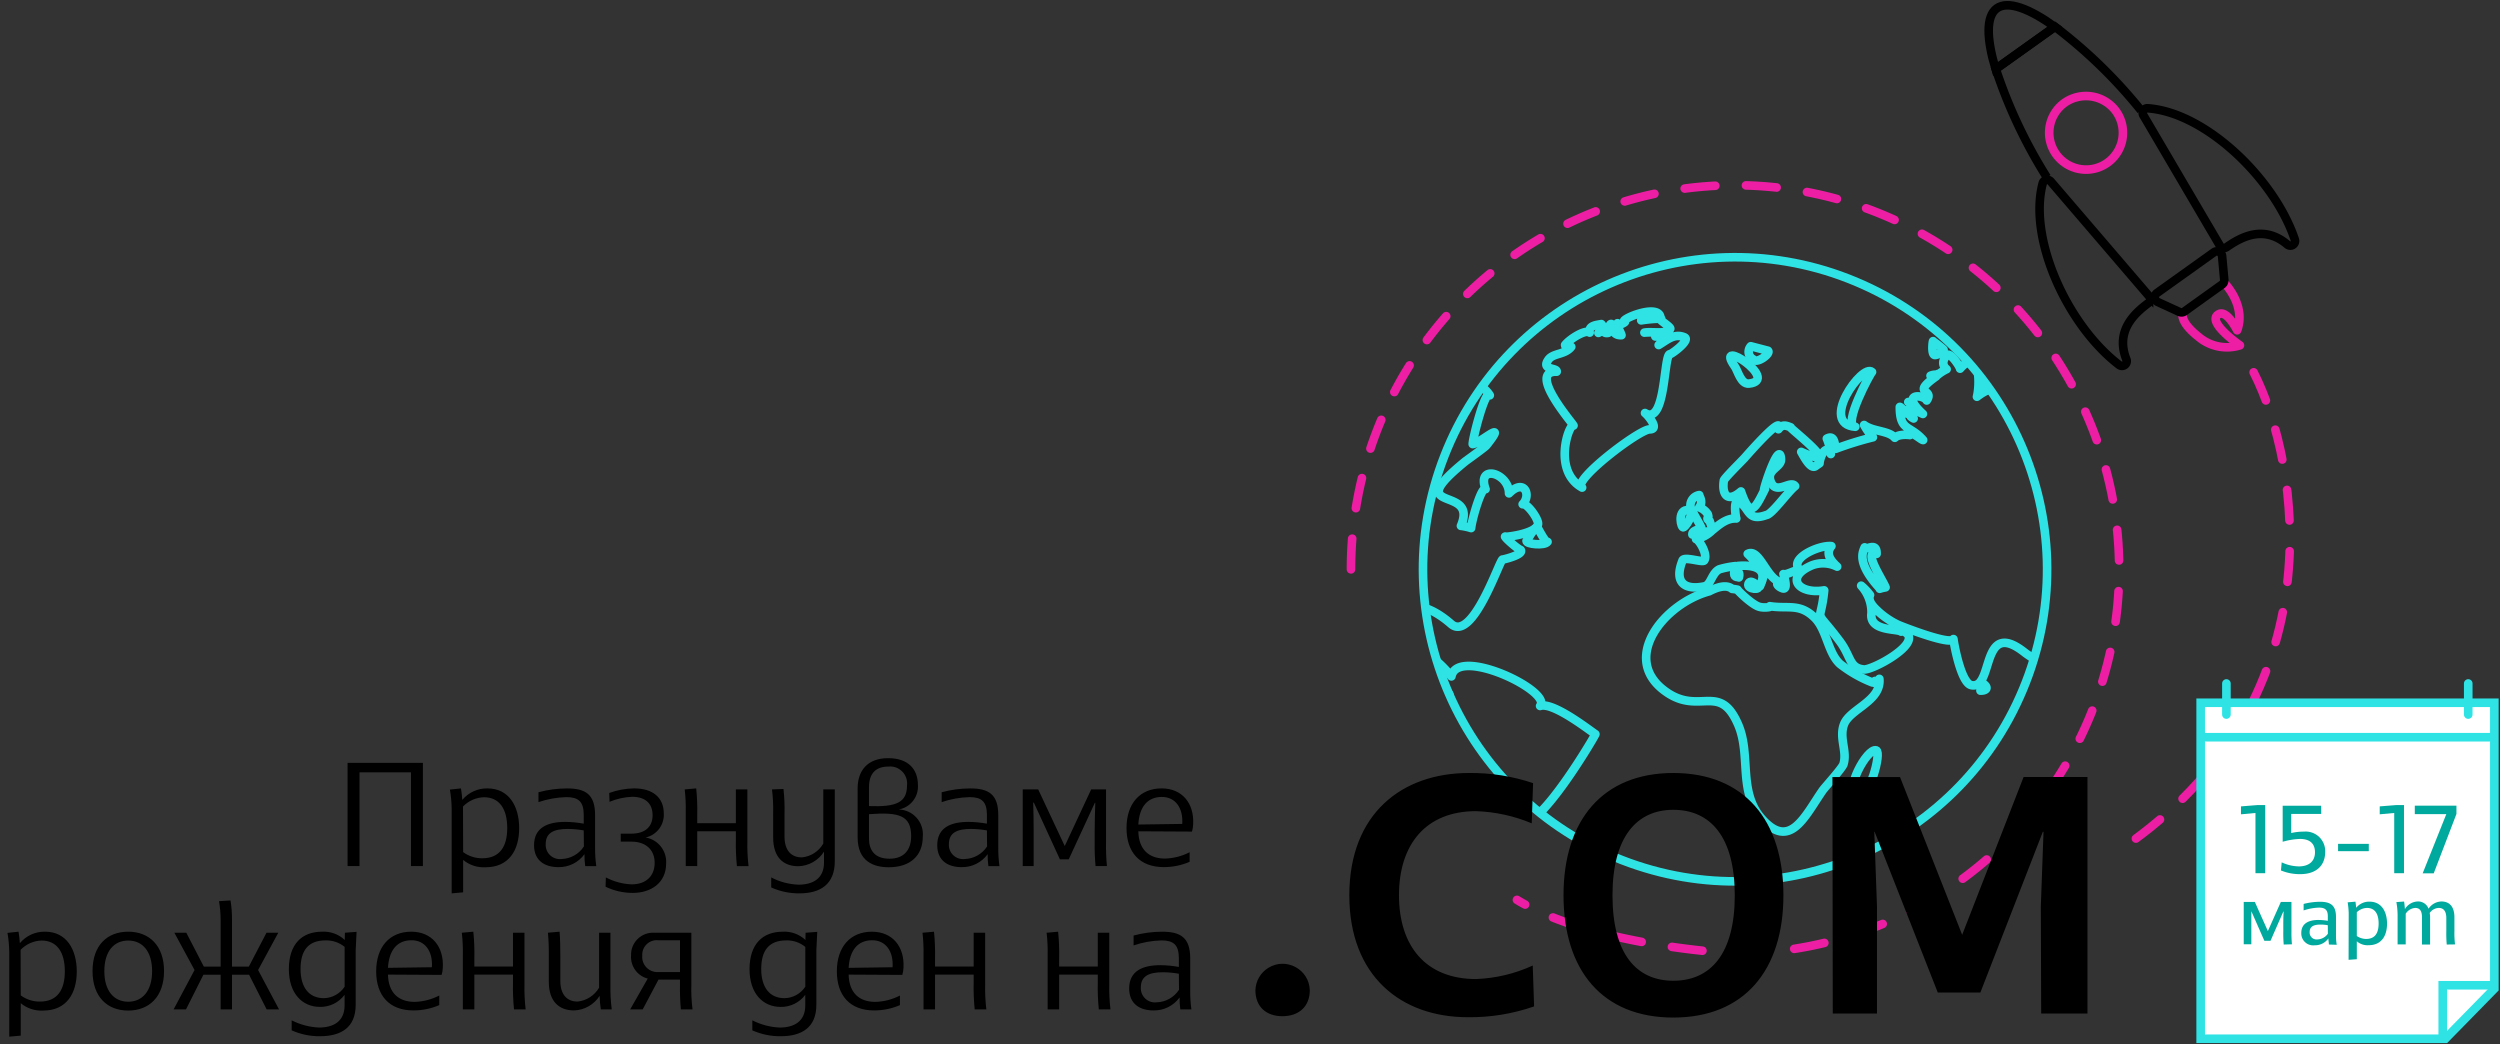 <?xml version="1.0" encoding="utf-8"?>
<svg viewBox="0 0 407 170" xmlns="http://www.w3.org/2000/svg">
  <rect x="0" y="0" width="407" height="170" fill="#333333" stroke="none"/>
  <defs>
    <clipPath id="clip-path">
      <circle id="SVGID" class="cls-1" cx="79.83" cy="92.53" r="50.79" transform="translate(-35.33 133.43) rotate(-68.77)" style="fill: none;"/>
    </clipPath>
  </defs>
  <g id="Layer_2" data-name="Layer 2" transform="matrix(1, 0, 0, 1, 202.639, 0.16)">
    <g id="Layer_3_copy_2" data-name="Layer 3 copy 2">
      <path class="cls-2" d="M159.57,46s3.49,3.59,2,7.61c0,0-1.65-3.36-3-2.62-2.17,1.19,3.45,5.07,3.45,5.07a7.13,7.13,0,0,1-6.79-1.43c-3-2.38-2.52-3.68-2.52-3.68" style="fill: none; stroke: rgb(237, 30, 164); stroke-linecap: round; stroke-linejoin: round; stroke-width: 1.4px;"/>
      <path class="cls-3" d="M148.49,47.56l9.29-6.64a.85.85,0,0,1,1.34.62l.35,3.85a.86.86,0,0,1-.36.77L153,50.54a.85.85,0,0,1-.84.08L148.63,49A.86.86,0,0,1,148.49,47.56Z" style="fill: none; stroke: rgb(0, 0, 0); stroke-miterlimit: 10; stroke-width: 1.4px;"/>
      <path class="cls-3" d="M145.92,17.81a80,80,0,0,0-14-13.61l-9.64,6.88a80.27,80.27,0,0,0,8.31,17.63" style="fill: none; stroke: rgb(0, 0, 0); stroke-miterlimit: 10; stroke-width: 1.4px;"/>
      <path class="cls-4" d="M141.88,18a6,6,0,1,1-8.44-1.4A6.06,6.06,0,0,1,141.88,18Z" style="fill: none; stroke: rgb(237, 30, 164); stroke-miterlimit: 10; stroke-width: 1.4px;"/>
      <path class="cls-3" d="M122.45,1.19c-1.81,1.3-1.67,5-.21,9.89l9.64-6.88C127.76,1.24,124.27-.1,122.45,1.19Z" style="fill: none; stroke: rgb(0, 0, 0); stroke-miterlimit: 10; stroke-width: 1.4px;"/>
      <path class="cls-3" d="M159.86,40.07c2.29-1.59,6-3.7,9.87-.43a.76.76,0,0,0,1.22-.82c-3.34-9.95-14.58-20.69-23.93-21.35a.76.76,0,0,0-.72,1.14l12.46,21.22A.76.76,0,0,0,159.86,40.07Z" style="fill: none; stroke: rgb(0, 0, 0); stroke-miterlimit: 10; stroke-width: 1.4px;"/>
      <path class="cls-3" d="M147.14,49.16c-2.24,1.66-5.46,4.53-3.6,9.2a.77.77,0,0,1-1.17.9C134,52.88,127.51,38.77,129.91,29.7a.76.76,0,0,1,1.32-.31l16,18.66A.76.76,0,0,1,147.14,49.16Z" style="fill: none; stroke: rgb(0, 0, 0); stroke-miterlimit: 10; stroke-width: 1.4px;"/>
      <g class="cls-5" style="clip-path: url(#clip-path);">
        <path class="cls-6" d="M120.9,62.65c-.24-.53-.43-.45-.5-.32l0,0v0c0,.06,0,.11,0,.13h0c.82.75-.29-.26-.12,0S121.15,63.2,120.9,62.65Z" style="fill: none; stroke: rgb(47, 227, 229); stroke-linejoin: round; stroke-width: 1.4px;"/>
        <path class="cls-6" d="M120.13,63.14l-.17.16A.21.21,0,0,0,120.13,63.14Z" style="fill: none; stroke: rgb(47, 227, 229); stroke-linejoin: round; stroke-width: 1.4px;"/>
        <path class="cls-6" d="M119.92,63.36Z" style="fill: none; stroke: rgb(47, 227, 229); stroke-linejoin: round; stroke-width: 1.4px;"/>
        <path class="cls-6" d="M120,63.09l0,.27A1.82,1.82,0,0,1,120,63.09Z" style="fill: none; stroke: rgb(47, 227, 229); stroke-linejoin: round; stroke-width: 1.4px;"/>
        <path class="cls-6" d="M102.47,111l.15-.3-.45.24a20.81,20.81,0,0,1-5.25-3c-2-1.83-2.14-5.55-4.13-7.53C90.34,98,88.48,99,85.49,98.53c.56.08-.78.35-1.67.11-1.26-.32-3.74-2.83-3.59-2.8a8.29,8.29,0,0,0-.87-.13c-.84-.69-2.2-.41-3.73.39-7.38,2-14.64,11-7.06,16.35,5.51,3.91,8.77-1.63,11.78,5.4,2.08,4.85,0,10.76,3.66,15.08,4.71,5.52,7.12-.13,10.08-4.41.32-.46,3.2-3.63,3.39-4.27.65-2.16-.78-4.27.1-6.53,1-2.5,6.07-3.75,5.74-7.36C103.34,110.88,103,111,102.47,111Z" style="fill: none; stroke: rgb(47, 227, 229); stroke-linejoin: round; stroke-width: 1.4px;"/>
        <path class="cls-6" d="M102.81,122c-1.5-.47-5.43,6.86-3.07,7.44C101.71,130,103.73,122.32,102.81,122Z" style="fill: none; stroke: rgb(47, 227, 229); stroke-linejoin: round; stroke-width: 1.4px;"/>
        <path class="cls-6" d="M93,75.67c-.84.81-2.08-1.74-2.4-2.26,7.72,3.45-2.54-4.36-1.71-4-1-.41-1.41-.42-2,.31.93-2.74-5.44,4.59-5.51,4.67C80.82,75,78,77.78,78,78.08c-.34,2.23.57,3.69,2.79,1.77,1.53,4.47,2.3,2.83,3.91-.4-.9,1.81,2.37-8.47,2.61-4.88.1,1.42-2.55,1.7-1.63,3.79s3.2-.43,3.93.62c-1.16.89-3.78,4.62-4.69,4.71-3.08,1.1-2.65-1-4.39-2.14-1.11-.75-.56,2.69-.5,2.7-1.49-.07-2.65.88-3.76,1.8a7.88,7.88,0,0,1-.58-1.4c-.27-.15-.45-.35-.28-.54a.34.34,0,0,0,.07-.15c0-.14-.06-.27-.08-.39A2.78,2.78,0,0,0,74,82.44c.77-1-.16-2,0-2a1.72,1.72,0,0,0-1.43,1.88c0,.41,1.92,3.47,1.76,3.48-.1.26-1.49.28-1.45,1.06,0-.33,2.24-.38,3.16-.62a5.25,5.25,0,0,1-2.56,1.37c.41,0,2,2.48,1.33,3.47-.26.4-3.25-.71-3.53,0-1.47,3.68.42,4.88,3.58,4.21,1.06-.23,1.14-2.15,2.42-2.77A14.26,14.26,0,0,1,79.91,92a1,1,0,0,0,.2.23c0,.44.14.11.23-.26,2.13-.16,4.46.17,3.87,2.4.23-.62.49-1.3.36-1.13a21.32,21.32,0,0,0-2.68-3.23c1.92-1,3.1,4.21,5.42,4.62-.24.22-.65.14-.61.31.06.33.67.64.92.7.93.24.08-2.33.08-2.34.56.25,2.3-1,2.81-.55-2.25-1.8,2.86-4.21,5-4-.93,1.14-.27,2.23.94,3.34a5.1,5.1,0,0,0-4.11-.21c-4.53,1.94-2.17,4.76,2,4.07-.58,6-1.89,2.38,2.53,8.28,1.88,2.5,1.51,4.36,3.91,4.6,1.37.15,9.11-4,7-5.88a1.67,1.67,0,0,0-.46-.28s-.52-.11-.45,0c-.56-.51-5.26,0-4.83-3a6.43,6.43,0,0,0-1.68-4.48,8.83,8.83,0,0,1,1.44,1.52c-.26.57,0,1.26.6,1.93l0,.17s0-.1,0-.16a12.87,12.87,0,0,0,4.06,2.95c1.58.64,8.5,3.29,8.92,2.28.17,1.28,1.29,7.1,2.87,7.49a1.35,1.35,0,0,0,1.28-.29c.19.46.62,1.19.25,1.2,1.13,0,1.23-.55.56-1.06a5.86,5.86,0,0,0-.57-.4c1.74-2.2,1.22-9.47,7.18-4.78,1.4,1.09,1.86.84,2.48,3.33-.5,1-.25,1.72.75,2.12.09.17,1,3.66,2.37,2.41.95-.88-1.74-2.71-2.76-3.84a17.79,17.79,0,0,0,.49-1.78c1.32.17,2.66,2.8,3.42,1.53.87-1.45,1.83-3.61-1-4.47,1.74-1.69,3.45-.2,5.22-2,2-2,1.88-8.38,1.73-8.42-1.7-.46-3.19.66-1.23-1.89,1.17.36-.26,1.56,2.2.71A16.8,16.8,0,0,0,142,97.08c2.47-.79-.29-2.2.42-4.11.5-1.31,3.61-.73,3.53-4.88,0-2-2.11-5.38-4.37-5.25,1.1-3.54,1.42-2.29,3.12-3.72.35-.29,1.81.68,2.45.4,1.41-.6.25-1.72,1.18-2.46a2.38,2.38,0,0,1,1.39,1.23,1.1,1.1,0,0,0,.77-.9c.05,2.58.25,10.91,2,9,1.34-1.43-.8-7.37-.18-7.66,3.24-1.57,1.63-1.64,2.66-3.64,0,0-.9-4.58,1.53-2.48-.78-.68-.16-1.84-.93-2.73C154,68,149.28,67.69,147,66.66c-.66.38-.55.8.31,1.25-1.57-.7-4.69-1.7-5.84-2s-4.65-1.76-5.66-1.79-4.62-1.51-2.82,1.3c-1.79,1.11-2.57-1.8-2.52,1.46-1.15-1.11-6.48-4.5-4.74-2.84-2.6-.44-3.4-2-6.52.39.53-2,.51-8.26-2.75-4.57,0-.3-1.59-2.77-2.19-2.18-.73.9-.72,1.66,0,2.27a6.88,6.88,0,0,0-1.45.92.49.49,0,0,0-.17-.06l.18-.08.07,0-.25.12a1.93,1.93,0,0,0-1,.16,6.27,6.27,0,0,0,.91.12c-4.23,3-.18,1.94-1.53,3.91-.5-1-4.45-1.31-.62,2.19-.24-.08-2.22-1.13-2.42-.64a1.13,1.13,0,0,0-.13.6c-.59-.59-1.2-1.23-1.21-1.09,0,4,1.64,2.9,3.8,5.38-.35,0-2-1.62-2.16-.81,0,0-1.77-.25-2.45.44-1-1.19-3.58-1-5-2.08a9.23,9.23,0,0,0,1.43,2,55,55,0,0,0-6.06,1.88c-.17-.43-.06-2.4-1.44-1.67a9.13,9.13,0,0,1,.65,2.52c-.94-2-1.87,1-1.84,1.51Zm57.49,1v0Zm-21,32.72.06.27A.42.42,0,0,1,129.46,109.38Zm-21-41.72a4.19,4.19,0,0,1,.41.3A1.76,1.76,0,0,1,108.44,67.66Zm-5.06,28c-1.38-1.5-3.37-4-2.75-6.06a4.19,4.19,0,0,1,.25-.66v0c.06.67,2-1.08,1.94,1.06-2.3-.62,1,4.24,1.46,5.45A7.79,7.79,0,0,0,103.38,95.69Z" style="fill: none; stroke: rgb(47, 227, 229); stroke-linejoin: round; stroke-width: 1.4px;"/>
        <path class="cls-7" d="M147.42,87.55c-.71-.41-1.71-2.31-2.17-3.38.55,1.36,1.91,4.44,2,4.83L147,87.55C147.26,87.78,147.39,87.78,147.42,87.55Z" style="fill: none; stroke: rgb(47, 227, 229); stroke-linecap: round; stroke-linejoin: round; stroke-width: 1.4px;"/>
        <path class="cls-7" d="M145.25,84.17c-.1-.27-.18-.48-.21-.58C145.08,83.72,145.15,83.93,145.25,84.17Z" style="fill: none; stroke: rgb(47, 227, 229); stroke-linecap: round; stroke-linejoin: round; stroke-width: 1.4px;"/>
        <path class="cls-7" d="M147.26,89v0Z" style="fill: none; stroke: rgb(47, 227, 229); stroke-linecap: round; stroke-linejoin: round; stroke-width: 1.4px;"/>
        <path class="cls-7" d="M146.94,92.13c.38,1,2.66-.87,2.34-1a9.64,9.64,0,0,1-2.16-1.23C147.73,90.42,146.79,91.73,146.94,92.13Z" style="fill: none; stroke: rgb(47, 227, 229); stroke-linecap: round; stroke-linejoin: round; stroke-width: 1.4px;"/>
        <path class="cls-7" d="M147.51,92.5Z" style="fill: none; stroke: rgb(47, 227, 229); stroke-linecap: round; stroke-linejoin: round; stroke-width: 1.4px;"/>
        <path class="cls-7" d="M147.51,92.5l-.21.15Z" style="fill: none; stroke: rgb(47, 227, 229); stroke-linecap: round; stroke-linejoin: round; stroke-width: 1.4px;"/>
        <path class="cls-7" d="M148.67,94.77c.06-.7-1.14-2-1.16-2-.36,1.32-2,3-2.77,4.34l.84-.08-.13.12.13-.12C147.08,96.94,149.61,96.61,148.67,94.77Z" style="fill: none; stroke: rgb(47, 227, 229); stroke-linecap: round; stroke-linejoin: round; stroke-width: 1.4px;"/>
        <path class="cls-7" d="M144.65,99c.41.23.5-1.49,0-1.76C144.23,98,144.06,98.65,144.65,99Z" style="fill: none; stroke: rgb(47, 227, 229); stroke-linecap: round; stroke-linejoin: round; stroke-width: 1.4px;"/>
        <path class="cls-7" d="M144.7,97.21l0-.06-.12,0A.2.2,0,0,1,144.7,97.21Z" style="fill: none; stroke: rgb(47, 227, 229); stroke-linecap: round; stroke-linejoin: round; stroke-width: 1.4px;"/>
        <path class="cls-7" d="M145.23,97.37l.13-.1Z" style="fill: none; stroke: rgb(47, 227, 229); stroke-linecap: round; stroke-linejoin: round; stroke-width: 1.4px;"/>
        <path class="cls-7" d="M145.36,97.27l.09-.08Z" style="fill: none; stroke: rgb(47, 227, 229); stroke-linecap: round; stroke-linejoin: round; stroke-width: 1.4px;"/>
        <path class="cls-7" d="M145.16,97.44Z" style="fill: none; stroke: rgb(47, 227, 229); stroke-linecap: round; stroke-linejoin: round; stroke-width: 1.4px;"/>
        <path class="cls-7" d="M145.2,97.4l0,0Z" style="fill: none; stroke: rgb(47, 227, 229); stroke-linecap: round; stroke-linejoin: round; stroke-width: 1.4px;"/>
        <path class="cls-7" d="M145.16,97.44l0,0Z" style="fill: none; stroke: rgb(47, 227, 229); stroke-linecap: round; stroke-linejoin: round; stroke-width: 1.4px;"/>
        <path class="cls-7" d="M134.4,105.52c.7.11,1-.17.78-.83C134.7,104.51,133.32,105.38,134.4,105.52Z" style="fill: none; stroke: rgb(47, 227, 229); stroke-linecap: round; stroke-linejoin: round; stroke-width: 1.4px;"/>
        <path class="cls-6" d="M133.52,117.13c.76-1.19-.06-1.59-.21-1.6.06,0,.13.08.17.12h0a.18.18,0,0,1,.05.07c-.24-.32-5.54-4.45-5.8-3.51C127.86,112,132.43,118.86,133.52,117.13Z" style="fill: none; stroke: rgb(47, 227, 229); stroke-linejoin: round; stroke-width: 1.4px;"/>
        <path class="cls-7" d="M135,113.3c-1.77,1,2.87,4.93,3.7,2C140,110.93,139.46,110.77,135,113.3Z" style="fill: none; stroke: rgb(47, 227, 229); stroke-linecap: round; stroke-linejoin: round; stroke-width: 1.4px;"/>
        <path class="cls-7" d="M141.94,114.42s-.05,0-.09,0S141.94,114.43,141.94,114.42Z" style="fill: none; stroke: rgb(47, 227, 229); stroke-linecap: round; stroke-linejoin: round; stroke-width: 1.4px;"/>
        <path class="cls-7" d="M141.65,116.13s0,0-.15-.13A.22.22,0,0,0,141.65,116.13Z" style="fill: none; stroke: rgb(47, 227, 229); stroke-linecap: round; stroke-linejoin: round; stroke-width: 1.4px;"/>
        <path class="cls-7" d="M143.22,113.06c-2.56.23-3.38.89-3.27,3.34.05,1.07.65-.89.67-1s.58.37.88.58a2.1,2.1,0,0,1,.35-1.59l-1.19-.23A25.83,25.83,0,0,1,143.22,113.06Z" style="fill: none; stroke: rgb(47, 227, 229); stroke-linecap: round; stroke-linejoin: round; stroke-width: 1.4px;"/>
        <path class="cls-7" d="M141.48,110.59c-.19-.52,2.06.87,1.68.79C145.72,111.9,140.34,107.53,141.48,110.59Z" style="fill: none; stroke: rgb(47, 227, 229); stroke-linecap: round; stroke-linejoin: round; stroke-width: 1.4px;"/>
        <path class="cls-7" d="M141.38,108.83c.06.67-.11-1.3,0,0Z" style="fill: none; stroke: rgb(47, 227, 229); stroke-linecap: round; stroke-linejoin: round; stroke-width: 1.4px;"/>
        <path class="cls-7" d="M141.88,109l.24.06Z" style="fill: none; stroke: rgb(47, 227, 229); stroke-linecap: round; stroke-linejoin: round; stroke-width: 1.4px;"/>
        <path class="cls-7" d="M141.88,109Z" style="fill: none; stroke: rgb(47, 227, 229); stroke-linecap: round; stroke-linejoin: round; stroke-width: 1.4px;"/>
        <path class="cls-7" d="M142.47,108.36c-.89-1.16,1.26,1.66,0,0Z" style="fill: none; stroke: rgb(47, 227, 229); stroke-linecap: round; stroke-linejoin: round; stroke-width: 1.4px;"/>
        <path class="cls-7" d="M141.44,107.25c-.23.9.17-.65,0,0Z" style="fill: none; stroke: rgb(47, 227, 229); stroke-linecap: round; stroke-linejoin: round; stroke-width: 1.4px;"/>
        <path class="cls-7" d="M140.29,105.35c0,.25-.52,2.74.65,2.21C142.4,107.4,140.63,103.68,140.29,105.35Z" style="fill: none; stroke: rgb(47, 227, 229); stroke-linecap: round; stroke-linejoin: round; stroke-width: 1.4px;"/>
        <path class="cls-7" d="M140.82,108.12h0S140.82,108.12,140.82,108.12Z" style="fill: none; stroke: rgb(47, 227, 229); stroke-linecap: round; stroke-linejoin: round; stroke-width: 1.4px;"/>
        <path class="cls-7" d="M140.82,108.11c.17.06,0-.12,0,0Z" style="fill: none; stroke: rgb(47, 227, 229); stroke-linecap: round; stroke-linejoin: round; stroke-width: 1.4px;"/>
        <path class="cls-7" d="M139.43,110a.3.3,0,0,0,.2-.14c.12-.12.18-.33,0-.33h0c-.11,0-.22.1-.27.18s0,0,0,0A.16.16,0,0,0,139.43,110Z" style="fill: none; stroke: rgb(47, 227, 229); stroke-linecap: round; stroke-linejoin: round; stroke-width: 1.4px;"/>
        <path class="cls-7" d="M140.4,109.23a.19.19,0,0,0,0-.26C140,108.61,139.91,109.84,140.4,109.23Z" style="fill: none; stroke: rgb(47, 227, 229); stroke-linecap: round; stroke-linejoin: round; stroke-width: 1.4px;"/>
        <path class="cls-7" d="M140.33,101.75c-.29.21-.74,2.37.16,1.94C140.52,103.67,141,101.32,140.33,101.75Z" style="fill: none; stroke: rgb(47, 227, 229); stroke-linecap: round; stroke-linejoin: round; stroke-width: 1.4px;"/>
        <path class="cls-7" d="M134.62,115.93Z" style="fill: none; stroke: rgb(47, 227, 229); stroke-linecap: round; stroke-linejoin: round; stroke-width: 1.4px;"/>
        <path class="cls-7" d="M134.45,115.87l-.06,0Z" style="fill: none; stroke: rgb(47, 227, 229); stroke-linecap: round; stroke-linejoin: round; stroke-width: 1.4px;"/>
        <path class="cls-7" d="M134.39,115.84l-.06,0Z" style="fill: none; stroke: rgb(47, 227, 229); stroke-linecap: round; stroke-linejoin: round; stroke-width: 1.4px;"/>
        <path class="cls-7" d="M134.62,115.93h0Z" style="fill: none; stroke: rgb(47, 227, 229); stroke-linecap: round; stroke-linejoin: round; stroke-width: 1.4px;"/>
        <path class="cls-7" d="M134.51,115.89l-.06,0Z" style="fill: none; stroke: rgb(47, 227, 229); stroke-linecap: round; stroke-linejoin: round; stroke-width: 1.4px;"/>
        <path class="cls-7" d="M134.61,115.92l-.1,0Z" style="fill: none; stroke: rgb(47, 227, 229); stroke-linecap: round; stroke-linejoin: round; stroke-width: 1.4px;"/>
        <path class="cls-7" d="M133.2,117.91c1.18.82,4.18-.13,4.22-.13C136.63,117.75,133,117.84,133.2,117.91Z" style="fill: none; stroke: rgb(47, 227, 229); stroke-linecap: round; stroke-linejoin: round; stroke-width: 1.4px;"/>
        <path class="cls-7" d="M136.75,117.58h0Z" style="fill: none; stroke: rgb(47, 227, 229); stroke-linecap: round; stroke-linejoin: round; stroke-width: 1.4px;"/>
        <path class="cls-7" d="M137.41,117.56Z" style="fill: none; stroke: rgb(47, 227, 229); stroke-linecap: round; stroke-linejoin: round; stroke-width: 1.4px;"/>
        <path class="cls-7" d="M137.35,117.56h0Z" style="fill: none; stroke: rgb(47, 227, 229); stroke-linecap: round; stroke-linejoin: round; stroke-width: 1.4px;"/>
        <path class="cls-7" d="M136.74,117.58h0Z" style="fill: none; stroke: rgb(47, 227, 229); stroke-linecap: round; stroke-linejoin: round; stroke-width: 1.4px;"/>
        <path class="cls-7" d="M136.75,117.58l.56,0h-.56Z" style="fill: none; stroke: rgb(47, 227, 229); stroke-linecap: round; stroke-linejoin: round; stroke-width: 1.4px;"/>
        <path class="cls-7" d="M137.41,117.56h0Z" style="fill: none; stroke: rgb(47, 227, 229); stroke-linecap: round; stroke-linejoin: round; stroke-width: 1.4px;"/>
        <path class="cls-7" d="M136.7,117.58Z" style="fill: none; stroke: rgb(47, 227, 229); stroke-linecap: round; stroke-linejoin: round; stroke-width: 1.4px;"/>
        <path class="cls-7" d="M137.73,117.8c-.37.1.05.29.1.3s0,0,0,0C138.06,118.19,138.35,117.62,137.73,117.8Z" style="fill: none; stroke: rgb(47, 227, 229); stroke-linecap: round; stroke-linejoin: round; stroke-width: 1.4px;"/>
        <path class="cls-7" d="M139.77,117.66c-.47-.48-1.68,1-.94.47C139.31,118.61,140,117.63,139.77,117.66Z" style="fill: none; stroke: rgb(47, 227, 229); stroke-linecap: round; stroke-linejoin: round; stroke-width: 1.4px;"/>
        <path class="cls-7" d="M140.39,117.92c.33.07,1.34,0,1.58-.44A5.91,5.91,0,0,0,140.39,117.92Z" style="fill: none; stroke: rgb(47, 227, 229); stroke-linecap: round; stroke-linejoin: round; stroke-width: 1.4px;"/>
        <path class="cls-7" d="M144.51,112.59c-.46,1.1-.37,1.56.27,1.39C144.78,114.05,144.75,112,144.51,112.59Z" style="fill: none; stroke: rgb(47, 227, 229); stroke-linecap: round; stroke-linejoin: round; stroke-width: 1.4px;"/>
        <path class="cls-7" d="M143.05,114.82Z" style="fill: none; stroke: rgb(47, 227, 229); stroke-linecap: round; stroke-linejoin: round; stroke-width: 1.4px;"/>
        <path class="cls-7" d="M143.05,114.82h0Z" style="fill: none; stroke: rgb(47, 227, 229); stroke-linecap: round; stroke-linejoin: round; stroke-width: 1.4px;"/>
        <path class="cls-7" d="M143.62,115.07h0Z" style="fill: none; stroke: rgb(47, 227, 229); stroke-linecap: round; stroke-linejoin: round; stroke-width: 1.4px;"/>
        <path class="cls-7" d="M143.93,115l.06,0Z" style="fill: none; stroke: rgb(47, 227, 229); stroke-linecap: round; stroke-linejoin: round; stroke-width: 1.4px;"/>
        <path class="cls-7" d="M143.6,115.07h0Z" style="fill: none; stroke: rgb(47, 227, 229); stroke-linecap: round; stroke-linejoin: round; stroke-width: 1.4px;"/>
        <path class="cls-7" d="M143.89,115h0Z" style="fill: none; stroke: rgb(47, 227, 229); stroke-linecap: round; stroke-linejoin: round; stroke-width: 1.4px;"/>
        <path class="cls-7" d="M144,115l.08,0Z" style="fill: none; stroke: rgb(47, 227, 229); stroke-linecap: round; stroke-linejoin: round; stroke-width: 1.4px;"/>
        <path class="cls-7" d="M144.07,114.94Z" style="fill: none; stroke: rgb(47, 227, 229); stroke-linecap: round; stroke-linejoin: round; stroke-width: 1.4px;"/>
        <path class="cls-7" d="M143.89,115l-.18.05Z" style="fill: none; stroke: rgb(47, 227, 229); stroke-linecap: round; stroke-linejoin: round; stroke-width: 1.4px;"/>
        <path class="cls-7" d="M143.71,115l-.09,0Z" style="fill: none; stroke: rgb(47, 227, 229); stroke-linecap: round; stroke-linejoin: round; stroke-width: 1.4px;"/>
        <path class="cls-7" d="M143.71,115Z" style="fill: none; stroke: rgb(47, 227, 229); stroke-linecap: round; stroke-linejoin: round; stroke-width: 1.4px;"/>
        <path class="cls-7" d="M145,115Z" style="fill: none; stroke: rgb(47, 227, 229); stroke-linecap: round; stroke-linejoin: round; stroke-width: 1.4px;"/>
        <path class="cls-7" d="M143.94,117.4c-.83-.15-1.74,1.16-2,1.17C142.46,118.67,143.86,117.38,143.94,117.4Z" style="fill: none; stroke: rgb(47, 227, 229); stroke-linecap: round; stroke-linejoin: round; stroke-width: 1.4px;"/>
        <path class="cls-7" d="M155.21,116.69c2.09-1-10.54-2.79-8.7-2.24a3.08,3.08,0,0,0,.61,0c-1.4.8,3.83,1.81,2.38,2.08.57-.11,2.7.2,2.29-.23C153.23,115.75,154,117.29,155.21,116.69Z" style="fill: none; stroke: rgb(47, 227, 229); stroke-linecap: round; stroke-linejoin: round; stroke-width: 1.4px;"/>
        <path class="cls-7" d="M156.05,114.31c0-.16-2,.33-1.64.48A1.27,1.27,0,0,0,156.05,114.31Z" style="fill: none; stroke: rgb(47, 227, 229); stroke-linecap: round; stroke-linejoin: round; stroke-width: 1.4px;"/>
        <path class="cls-7" d="M156.09,114.21c0,.08.45-.31,0,0Z" style="fill: none; stroke: rgb(47, 227, 229); stroke-linecap: round; stroke-linejoin: round; stroke-width: 1.4px;"/>
        <path class="cls-7" d="M157.78,114.4Z" style="fill: none; stroke: rgb(47, 227, 229); stroke-linecap: round; stroke-linejoin: round; stroke-width: 1.4px;"/>
        <path class="cls-7" d="M158.26,114.64h0Z" style="fill: none; stroke: rgb(47, 227, 229); stroke-linecap: round; stroke-linejoin: round; stroke-width: 1.4px;"/>
        <path class="cls-7" d="M158.26,114.64Z" style="fill: none; stroke: rgb(47, 227, 229); stroke-linecap: round; stroke-linejoin: round; stroke-width: 1.4px;"/>
        <path class="cls-7" d="M158.31,114.64h0C158.36,114.63,158.45,114.62,158.31,114.64Z" style="fill: none; stroke: rgb(47, 227, 229); stroke-linecap: round; stroke-linejoin: round; stroke-width: 1.4px;"/>
        <path class="cls-7" d="M167.17,116.74h0Z" style="fill: none; stroke: rgb(47, 227, 229); stroke-linecap: round; stroke-linejoin: round; stroke-width: 1.4px;"/>
        <path class="cls-7" d="M167.2,116.75l.11,0Z" style="fill: none; stroke: rgb(47, 227, 229); stroke-linecap: round; stroke-linejoin: round; stroke-width: 1.4px;"/>
        <path class="cls-7" d="M167.09,116.73h0Z" style="fill: none; stroke: rgb(47, 227, 229); stroke-linecap: round; stroke-linejoin: round; stroke-width: 1.4px;"/>
        <path class="cls-7" d="M167.11,116.73h0Z" style="fill: none; stroke: rgb(47, 227, 229); stroke-linecap: round; stroke-linejoin: round; stroke-width: 1.4px;"/>
        <path class="cls-7" d="M167.31,116.77h0Z" style="fill: none; stroke: rgb(47, 227, 229); stroke-linecap: round; stroke-linejoin: round; stroke-width: 1.4px;"/>
        <path class="cls-7" d="M167.09,116.73Z" style="fill: none; stroke: rgb(47, 227, 229); stroke-linecap: round; stroke-linejoin: round; stroke-width: 1.4px;"/>
        <path class="cls-7" d="M167.5,116.8Z" style="fill: none; stroke: rgb(47, 227, 229); stroke-linecap: round; stroke-linejoin: round; stroke-width: 1.4px;"/>
        <path class="cls-7" d="M167.33,116.77h0Z" style="fill: none; stroke: rgb(47, 227, 229); stroke-linecap: round; stroke-linejoin: round; stroke-width: 1.4px;"/>
        <path class="cls-7" d="M167.4,116.78Z" style="fill: none; stroke: rgb(47, 227, 229); stroke-linecap: round; stroke-linejoin: round; stroke-width: 1.4px;"/>
        <path class="cls-7" d="M167.49,116.8l-.09,0,.1,0Z" style="fill: none; stroke: rgb(47, 227, 229); stroke-linecap: round; stroke-linejoin: round; stroke-width: 1.4px;"/>
        <path class="cls-7" d="M168,116.44Z" style="fill: none; stroke: rgb(47, 227, 229); stroke-linecap: round; stroke-linejoin: round; stroke-width: 1.4px;"/>
        <path class="cls-7" d="M167.84,116.24Z" style="fill: none; stroke: rgb(47, 227, 229); stroke-linecap: round; stroke-linejoin: round; stroke-width: 1.4px;"/>
        <path class="cls-7" d="M167.91,116.34l-.07-.1.14.2Z" style="fill: none; stroke: rgb(47, 227, 229); stroke-linecap: round; stroke-linejoin: round; stroke-width: 1.4px;"/>
        <path class="cls-7" d="M161.59,120.22c-2.16-1.86,1.43,1.22,0,0Z" style="fill: none; stroke: rgb(47, 227, 229); stroke-linecap: round; stroke-linejoin: round; stroke-width: 1.4px;"/>
        <path class="cls-7" d="M162.56,117.29c0-.58-.07,0,0,0Z" style="fill: none; stroke: rgb(47, 227, 229); stroke-linecap: round; stroke-linejoin: round; stroke-width: 1.4px;"/>
        <path class="cls-7" d="M162.81,117.63a.06.06,0,0,0,0-.11A.06.06,0,1,0,162.81,117.63Z" style="fill: none; stroke: rgb(47, 227, 229); stroke-linecap: round; stroke-linejoin: round; stroke-width: 1.4px;"/>
        <path class="cls-7" d="M160.14,115.58l-.15,0Z" style="fill: none; stroke: rgb(47, 227, 229); stroke-linecap: round; stroke-linejoin: round; stroke-width: 1.4px;"/>
        <path class="cls-7" d="M159.92,115.63h0Z" style="fill: none; stroke: rgb(47, 227, 229); stroke-linecap: round; stroke-linejoin: round; stroke-width: 1.4px;"/>
        <path class="cls-7" d="M160,115.61l-.07,0Z" style="fill: none; stroke: rgb(47, 227, 229); stroke-linecap: round; stroke-linejoin: round; stroke-width: 1.4px;"/>
        <path class="cls-7" d="M160,115.61Z" style="fill: none; stroke: rgb(47, 227, 229); stroke-linecap: round; stroke-linejoin: round; stroke-width: 1.4px;"/>
        <path class="cls-7" d="M159.9,115.63Z" style="fill: none; stroke: rgb(47, 227, 229); stroke-linecap: round; stroke-linejoin: round; stroke-width: 1.4px;"/>
        <path class="cls-7" d="M160,115.07c.18.24.29.05,0,0Z" style="fill: none; stroke: rgb(47, 227, 229); stroke-linecap: round; stroke-linejoin: round; stroke-width: 1.4px;"/>
        <path class="cls-7" d="M159.42,114.8Z" style="fill: none; stroke: rgb(47, 227, 229); stroke-linecap: round; stroke-linejoin: round; stroke-width: 1.4px;"/>
        <path class="cls-7" d="M162.48,119.71a.14.14,0,0,0,0-.28A.14.14,0,0,0,162.48,119.71Z" style="fill: none; stroke: rgb(47, 227, 229); stroke-linecap: round; stroke-linejoin: round; stroke-width: 1.4px;"/>
        <path class="cls-7" d="M151.27,117.58c-.07,1-.15,1.9-.24,2.84-.76-.22-1.64-.54-2.42-.69.07-.27.54-1.18.37-1.33s-2.84-.69-1.9.24c-1.08.18-1.58,1-2.12,1.74,0,.22-8,3.43-5.91,6.32a41.57,41.57,0,0,1,.86,4.28c1.72,1.13,2.83-1,4.4-1.2,1.82-.22,5.61-.33,6.26-.91-.09,1.6.08,1.34.25.16,1.79,6.15,8.86-1,6.41-5.68C156.4,121.76,151.31,119.31,151.27,117.58Z" style="fill: none; stroke: rgb(47, 227, 229); stroke-linecap: round; stroke-linejoin: round; stroke-width: 1.4px;"/>
        <path class="cls-7" d="M151.27,117.58c0-.06,0-.12,0-.19A1.28,1.28,0,0,0,151.27,117.58Z" style="fill: none; stroke: rgb(47, 227, 229); stroke-linecap: round; stroke-linejoin: round; stroke-width: 1.4px;"/>
        <path class="cls-7" d="M150.57,130.14c-.29-.15-.74.33,0,0Z" style="fill: none; stroke: rgb(47, 227, 229); stroke-linecap: round; stroke-linejoin: round; stroke-width: 1.4px;"/>
        <path class="cls-7" d="M155.34,132.39a11.55,11.55,0,0,0-1.59.4c-.23.08.18,1.7.58,1.7C155.25,134.47,155.73,132.31,155.34,132.39Z" style="fill: none; stroke: rgb(47, 227, 229); stroke-linecap: round; stroke-linejoin: round; stroke-width: 1.4px;"/>
        <path class="cls-7" d="M153.6,132.3c-.62.1,0,0,0,0Z" style="fill: none; stroke: rgb(47, 227, 229); stroke-linecap: round; stroke-linejoin: round; stroke-width: 1.4px;"/>
        <path class="cls-7" d="M155.28,132c.33-.34-.34.33,0,0Z" style="fill: none; stroke: rgb(47, 227, 229); stroke-linecap: round; stroke-linejoin: round; stroke-width: 1.4px;"/>
        <path class="cls-7" d="M162.68,133.36c-.53.67-3,3.46-2.46,3.78C162.56,138.62,163.8,132,162.68,133.36Z" style="fill: none; stroke: rgb(47, 227, 229); stroke-linecap: round; stroke-linejoin: round; stroke-width: 1.4px;"/>
        <path class="cls-7" d="M163.2,129.47c.45.31,1,3.85.85,3.92.55-.39,1.47-2.6,1.58-2.67C164.58,131.38,164,130,163.2,129.47Z" style="fill: none; stroke: rgb(47, 227, 229); stroke-linecap: round; stroke-linejoin: round; stroke-width: 1.4px;"/>
        <path class="cls-6" d="M131.27,60.12a1.13,1.13,0,0,0-1.07-1.32.2.2,0,0,0-.08.22c-.42-.33-.72-.49-.66.13-.57-.4-1.42-.93-1.37-.93C127.3,58.19,130.42,62.93,131.27,60.12Z" style="fill: none; stroke: rgb(47, 227, 229); stroke-linejoin: round; stroke-width: 1.4px;"/>
        <path class="cls-7" d="M133.32,59.62a4.49,4.49,0,0,0-1.33,0C132.69,60,135.08,60.11,133.32,59.62Z" style="fill: none; stroke: rgb(47, 227, 229); stroke-linecap: round; stroke-linejoin: round; stroke-width: 1.4px;"/>
        <path class="cls-6" d="M132.63,62.14c-.17-.07-1.61-.32-1,.61C131.88,63.14,134.34,62.86,132.63,62.14Z" style="fill: none; stroke: rgb(47, 227, 229); stroke-linejoin: round; stroke-width: 1.4px;"/>
        <path class="cls-6" d="M112.41,57.64c.26,0,1.82-.56,1.24-1a16.37,16.37,0,0,0-1.57-1.22C112.05,55,111.67,57.73,112.41,57.64Z" style="fill: none; stroke: rgb(47, 227, 229); stroke-linejoin: round; stroke-width: 1.4px;"/>
        <path class="cls-6" d="M112.94,60.65Z" style="fill: none; stroke: rgb(47, 227, 229); stroke-linejoin: round; stroke-width: 1.4px;"/>
        <path class="cls-6" d="M108.25,65.32s-.56-.09-.11,0Z" style="fill: none; stroke: rgb(47, 227, 229); stroke-linejoin: round; stroke-width: 1.4px;"/>
        <path class="cls-6" d="M108.25,65.32Z" style="fill: none; stroke: rgb(47, 227, 229); stroke-linejoin: round; stroke-width: 1.4px;"/>
        <path class="cls-6" d="M107.75,66.06Z" style="fill: none; stroke: rgb(47, 227, 229); stroke-linejoin: round; stroke-width: 1.4px;"/>
        <path class="cls-6" d="M83.45,95.17S82.31,94,82,94.9,84.27,96,83.45,95.17Z" style="fill: none; stroke: rgb(47, 227, 229); stroke-linejoin: round; stroke-width: 1.4px;"/>
        <path class="cls-6" d="M93.43,96.26h0Z" style="fill: none; stroke: rgb(47, 227, 229); stroke-linejoin: round; stroke-width: 1.4px;"/>
        <path class="cls-6" d="M93.4,96.27h0Z" style="fill: none; stroke: rgb(47, 227, 229); stroke-linejoin: round; stroke-width: 1.4px;"/>
        <path class="cls-6" d="M93.48,96.24l0,0Z" style="fill: none; stroke: rgb(47, 227, 229); stroke-linejoin: round; stroke-width: 1.4px;"/>
        <path class="cls-6" d="M93.45,96.25h0Z" style="fill: none; stroke: rgb(47, 227, 229); stroke-linejoin: round; stroke-width: 1.4px;"/>
        <path class="cls-6" d="M93.53,96.22Z" style="fill: none; stroke: rgb(47, 227, 229); stroke-linejoin: round; stroke-width: 1.4px;"/>
        <path class="cls-6" d="M79.7,92.85c-.16,1.14.49.84.75,1C80.79,92.66,79.75,92.48,79.7,92.85Z" style="fill: none; stroke: rgb(47, 227, 229); stroke-linejoin: round; stroke-width: 1.4px;"/>
        <path class="cls-6" d="M71.45,85.68c.75-.46,2-3,.48-2.8S71.05,85.93,71.45,85.68Z" style="fill: none; stroke: rgb(47, 227, 229); stroke-linejoin: round; stroke-width: 1.4px;"/>
        <path class="cls-6" d="M102.39,98.81v0A.07.07,0,0,0,102.39,98.81Z" style="fill: none; stroke: rgb(47, 227, 229); stroke-linejoin: round; stroke-width: 1.4px;"/>
        <path class="cls-6" d="M84,95a4.62,4.62,0,0,0,.21-.58C84,95.06,83.72,95.64,84,95Z" style="fill: none; stroke: rgb(47, 227, 229); stroke-linejoin: round; stroke-width: 1.4px;"/>
        <path class="cls-6" d="M102.38,98.86l0,.16A1.57,1.57,0,0,0,102.38,98.86Z" style="fill: none; stroke: rgb(47, 227, 229); stroke-linejoin: round; stroke-width: 1.4px;"/>
        <path class="cls-6" d="M99.4,69.32c-2.2-.17,2.61-9,2.73-8.92C100.59,58.92,93.45,68.87,99.4,69.32Z" style="fill: none; stroke: rgb(47, 227, 229); stroke-linejoin: round; stroke-width: 1.4px;"/>
        <path class="cls-6" d="M82.78,58.33c.5.84,2.92-.91,2.41-1.39l-2.8-.73A1.36,1.36,0,0,0,82.78,58.33Z" style="fill: none; stroke: rgb(47, 227, 229); stroke-linejoin: round; stroke-width: 1.4px;"/>
        <path class="cls-6" d="M82.09,62.29c5.21-.53-5.87-7.82-2.31-2.8C80.27,60.17,80.76,62.42,82.09,62.29Z" style="fill: none; stroke: rgb(47, 227, 229); stroke-linejoin: round; stroke-width: 1.4px;"/>
        <path class="cls-6" d="M48.09,114.77c2-2.39-13.46-9.82-14.44-4.81-1.18-1.42-3.58-4.06-5.52-3.9,1.59-4.29-1.39-3.82-1.95-1.09a2.57,2.57,0,0,1-1.91-2c-.61-3.92,1.44-1.65,2.33-3.66.56-1.25,3.44-1,7,2.11S41.65,90.51,42,90.94c.07,0,3.47-.79,2.93-1.56-.63-.26-2.73-2.13-2.51-2.19-.51.19,5-.36,5.33-2,.15-.78-1.76-3.47-2.5-3.26,1.44-1.47.28-4.29-2.22-1.77,0-3.33-5.32-4.86-3.82-.68-.64-.52-2.2,4.8-2.35,6.33a9.26,9.26,0,0,0-1.66-.36c2.93-6.82-10-1.74.68-10.47.24-.19,3.22-2.31,3.47-2.63,3.62-4.58-1-.34-2.23-.21,0-1,2.09-9.11,2.78-7.94-.77-1.32-3.66-3.41-4.61-1.8-.13-.08,1.37,3.09.85,3.11l-.32.08q1.36-.52.78-1.65c-1.44-.6-1.5,1.25-1.83,1.78,0-.5-.27-.71-.72-.64a5,5,0,0,0-1.23,1.45c0-.76,0-1.4-.35-1.57-.58-.3-1.43,2-1.63,2.15A9.81,9.81,0,0,0,31,65.65c-.11-.15-.68.21-.77.21.74-.8-.7-1.09-.88-.34l-.15,0c1.39-2-3.85.38-1.91,1.6-2,0,.76,1.16,1,1.46a10.23,10.23,0,0,0-2-.18c-.37.75-.17,1.23.59,1.46-1.45.41,5.08,0,4.85-.11.35.14.87-1.42,1-2.8.31.67-1.57-.26-1.34-.47a6.78,6.78,0,0,1-1.6,1.12c.42-.57,2.12,4.56,2.05,3.86a1.49,1.49,0,0,0,0,.33,38.27,38.27,0,0,0-4,.61c.6-.17-2.59-1.25-2.76-1.33.1-.08,1.21-1,.82-1-2.27.5-25.27-5.67-19.59,3.1-.69-.07-5,.36-3.68,1.75.43.48,2.34-.22,2.74-.38-.07.23-5.93,3.9-4.51,5.06.46.36,3.2,1.49,1.17,2.82,3.6-2.13,5.23-6.33,9.57-2.11.84.82,3,5.93,3.11,7.34a4.47,4.47,0,0,0-.83-1c.62,1.75-1.52,6.32-1.48,6.87.2,2.87,5.55,6.64,5.32,8.81.17-1.56-1.78-3.56-2.22-5,2.63,2.38,2.86,6.05,4.71,7.48,2.65,2,6.6,2.23,9.41,4.27-10.27-7.45,4.19,9.74,3.69,3.78,0-.13-3.65,2.47-1.27,2.78-3.07,1.36,3.58,6.23,4,7.07,1.76,3.46,1.13,7,1.17,11.12,0,4.49-.88,12.83,6.24,12.85-2.85,0-2.93-5.62-2.67-6.33a13.8,13.8,0,0,0,.92-4,4.92,4.92,0,0,0,3.88-.63,1.64,1.64,0,0,0-.58-1.88c3.17.93,12.18-14.43,12.09-14.48C55.94,118.58,50.15,114.07,48.09,114.77Z" style="fill: none; stroke: rgb(47, 227, 229); stroke-linejoin: round; stroke-width: 1.4px;"/>
        <path class="cls-7" d="M12.94,86a4.76,4.76,0,0,1,1,.68A1,1,0,0,0,12.94,86Z" style="fill: none; stroke: rgb(47, 227, 229); stroke-linecap: round; stroke-linejoin: round; stroke-width: 1.4px;"/>
        <path class="cls-7" d="M2.09,82.43A9,9,0,0,1,.88,83,6.51,6.51,0,0,0,2.09,82.43Z" style="fill: none; stroke: rgb(47, 227, 229); stroke-linecap: round; stroke-linejoin: round; stroke-width: 1.4px;"/>
        <path class="cls-6" d="M45.88,87.9c-.09.55,3,.82,3.42.15-.22.36-1.56-2.2-1.56-2.2C47.43,85.08,45.86,88.05,45.88,87.9Z" style="fill: none; stroke: rgb(47, 227, 229); stroke-linejoin: round; stroke-width: 1.4px;"/>
        <path class="cls-6" d="M29.12,71.55c.81.48,1.48-.28,1.17-1.11-.24-.67-1.1-.16-1.5-.06s.79.14.89.12C29.59,70.67,28.42,71.14,29.12,71.55Z" style="fill: none; stroke: rgb(47, 227, 229); stroke-linejoin: round; stroke-width: 1.4px;"/>
        <path class="cls-6" d="M32.74,65.31c.07.43,1.3-.43,1.19-.84C33.7,63.61,32.17,64.57,32.74,65.31Z" style="fill: none; stroke: rgb(47, 227, 229); stroke-linejoin: round; stroke-width: 1.4px;"/>
        <path class="cls-6" d="M24.71,67.15c1,.52,1.8-1.2,2.28-1.61C33.74,59.7,22,65.78,24.71,67.15Z" style="fill: none; stroke: rgb(47, 227, 229); stroke-linejoin: round; stroke-width: 1.4px;"/>
        <path class="cls-6" d="M40.6,58.9c-.68-.24-1.11.53-.21.63C41,59.59,41.54,59.21,40.6,58.9Z" style="fill: none; stroke: rgb(47, 227, 229); stroke-linejoin: round; stroke-width: 1.4px;"/>
        <path class="cls-6" d="M41.06,57.11c-.58-.72-.68.61-.73.84,0-.09-.14,0-.19.06C39.48,58.51,42.41,58.77,41.06,57.11Z" style="fill: none; stroke: rgb(47, 227, 229); stroke-linejoin: round; stroke-width: 1.4px;"/>
        <path class="cls-6" d="M38.11,57.52c.61,0,1.22,1,1.19,1.1.16-.54,1.43-1.64.38-1.52.57-.32-.41-1.46-.86-1.25S37.76,57.49,38.11,57.52Z" style="fill: none; stroke: rgb(47, 227, 229); stroke-linejoin: round; stroke-width: 1.4px;"/>
        <path class="cls-6" d="M41.14,55.5Z" style="fill: none; stroke: rgb(47, 227, 229); stroke-linejoin: round; stroke-width: 1.4px;"/>
        <path class="cls-6" d="M41.46,55.66l.22.11-.51-.26Z" style="fill: none; stroke: rgb(47, 227, 229); stroke-linejoin: round; stroke-width: 1.4px;"/>
        <path class="cls-6" d="M41.68,55.77Z" style="fill: none; stroke: rgb(47, 227, 229); stroke-linejoin: round; stroke-width: 1.4px;"/>
        <path class="cls-6" d="M41.17,55.51h0Z" style="fill: none; stroke: rgb(47, 227, 229); stroke-linejoin: round; stroke-width: 1.4px;"/>
        <path class="cls-6" d="M36.18,61.83c.18.07,1,.64.72.81a3,3,0,0,0,1.68-1.91c0-.14-1.19-.67-1.33.1,0-.18-.13-.25-.35-.18S36,61.75,36.18,61.83Z" style="fill: none; stroke: rgb(47, 227, 229); stroke-linejoin: round; stroke-width: 1.4px;"/>
        <path class="cls-6" d="M36.9,62.64a1,1,0,0,1-.34.06A.66.66,0,0,0,36.9,62.64Z" style="fill: none; stroke: rgb(47, 227, 229); stroke-linejoin: round; stroke-width: 1.4px;"/>
        <path class="cls-6" d="M35.93,61c.46-.89-.33.62,0,0Z" style="fill: none; stroke: rgb(47, 227, 229); stroke-linejoin: round; stroke-width: 1.4px;"/>
        <path class="cls-6" d="M36.4,60.31v0Z" style="fill: none; stroke: rgb(47, 227, 229); stroke-linejoin: round; stroke-width: 1.4px;"/>
        <path class="cls-6" d="M36.4,60.34v.16C36.42,60.63,36.41,60.42,36.4,60.34Z" style="fill: none; stroke: rgb(47, 227, 229); stroke-linejoin: round; stroke-width: 1.4px;"/>
        <path class="cls-6" d="M36.4,60.31Z" style="fill: none; stroke: rgb(47, 227, 229); stroke-linejoin: round; stroke-width: 1.4px;"/>
        <path class="cls-6" d="M34.57,59.69c-.08-.22-.14-.39-.19-.51.72.13.94-.91,1.18-1.29-.79.16-2.44.48-1.67,1a2.18,2.18,0,0,0,.31.18c0,.14.06.32.11.53C34.41,59.52,34.51,59.5,34.57,59.69Z" style="fill: none; stroke: rgb(47, 227, 229); stroke-linejoin: round; stroke-width: 1.4px;"/>
        <path class="cls-6" d="M32.3,60c-.07-.1-1.43.71-.81.91-.55,0-2.61,1.63,0,1.47-2.18.89.85.44,1.58.31.93-.15,1.92.12,2.19-1.37-.18,1-.71-.65-.94-1.71-.32.4-.77,1.84-.94,2.07C32.07,61.58,33,60.88,32.3,60Z" style="fill: none; stroke: rgb(47, 227, 229); stroke-linejoin: round; stroke-width: 1.4px;"/>
        <path class="cls-6" d="M30,61.65l0,0Z" style="fill: none; stroke: rgb(47, 227, 229); stroke-linejoin: round; stroke-width: 1.4px;"/>
        <path class="cls-6" d="M30,61.68h0Z" style="fill: none; stroke: rgb(47, 227, 229); stroke-linejoin: round; stroke-width: 1.4px;"/>
        <path class="cls-6" d="M30,61.64h0Z" style="fill: none; stroke: rgb(47, 227, 229); stroke-linejoin: round; stroke-width: 1.4px;"/>
        <path class="cls-6" d="M30,61.69s0,0,0,0Z" style="fill: none; stroke: rgb(47, 227, 229); stroke-linejoin: round; stroke-width: 1.4px;"/>
        <path class="cls-6" d="M30,61.64l.38-.44Z" style="fill: none; stroke: rgb(47, 227, 229); stroke-linejoin: round; stroke-width: 1.4px;"/>
        <path class="cls-6" d="M29.17,60.69c1.53.3,1.16-.54,2.28-1.19-2,1.91,2.38-.67,1.37-1C31.44,58.09,28.74,60.6,29.17,60.69Z" style="fill: none; stroke: rgb(47, 227, 229); stroke-linejoin: round; stroke-width: 1.4px;"/>
        <path class="cls-6" d="M35.72,57.75c-.06,0-.11,0-.16.14C35.93,57.81,36.11,57.77,35.72,57.75Z" style="fill: none; stroke: rgb(47, 227, 229); stroke-linejoin: round; stroke-width: 1.4px;"/>
        <path class="cls-6" d="M35.24,57.4c.29.11,2.25-.12,1.43-.88C36.1,56,34.6,57.16,35.24,57.4Z" style="fill: none; stroke: rgb(47, 227, 229); stroke-linejoin: round; stroke-width: 1.4px;"/>
        <path class="cls-6" d="M36.65,58.74h0Z" style="fill: none; stroke: rgb(47, 227, 229); stroke-linejoin: round; stroke-width: 1.4px;"/>
        <path class="cls-6" d="M36.65,58.73Z" style="fill: none; stroke: rgb(47, 227, 229); stroke-linejoin: round; stroke-width: 1.4px;"/>
        <path class="cls-6" d="M36.65,58.74l0,.45C36.57,59.41,36.64,58.87,36.65,58.74Z" style="fill: none; stroke: rgb(47, 227, 229); stroke-linejoin: round; stroke-width: 1.4px;"/>
        <path class="cls-6" d="M38.1,58.33c.57-.44-1,.75,0,0Z" style="fill: none; stroke: rgb(47, 227, 229); stroke-linejoin: round; stroke-width: 1.4px;"/>
        <path class="cls-6" d="M52.16,56c.08.5.43.6,1,.3-1,1.3-2.9,1-3.69,2.05-1.32,1.81,1.42,1.29,1.32,2-4.85-.14,2.65,8.44,2.74,8.77-.71-.41-3.49,7.36,1.4,10.1-1.86-1,9.28-9.48,11-9.48s-.43-2.45-.76-2.66c3.45,2.16,3-9.77,4.09-9.58.51-.2,3.34-2.33,2.31-2.76-1.64-.67-2.78.43-4.18,1.27.27-.28,1.61-1.77.83-1.92-.17,0-.86.6-1.37.53,1.39-.71-.58-.72-1.78-.63,1.24-.23,3.66.33,4.2-.6.2-.34-2.34-1.75-1.47-1.67a21.51,21.51,0,0,0-3.25.28,14.16,14.16,0,0,1,3.12-.56c-.43-2.26-6.9.54-5.8.78.3,0-1.27.89-1.18.24-.08.63.5,1.37.65,1.95-1,.05-1.54-.52-1.51-1.71-.46-.61-.7,1.35-.67,1.34-1,.16-.29-.67-1.58,0q1.18-.68.48-1.44c-.86.16-2.13.25-1.9,1.39C55.53,53.4,52.94,55,52.16,56Z" style="fill: none; stroke: rgb(47, 227, 229); stroke-linejoin: round; stroke-width: 1.4px;"/>
      </g>
      <circle class="cls-8" cx="79.83" cy="92.53" r="50.79" transform="translate(-35.33 133.43) rotate(-68.77)" style="fill: none; stroke: rgb(47, 227, 229); stroke-miterlimit: 10; stroke-width: 1.4px;"/>
      <path class="cls-9" d="M17.3,92.53a62.53,62.53,0,1,1,62.53,62.53s-23-1.09-35.51-8.72" style="fill: none; stroke: rgb(237, 30, 164); stroke-dasharray: 5px; stroke-linecap: round; stroke-miterlimit: 10; stroke-width: 1.4px;"/>
      <path class="cls-9" d="M164.25,60.45c7.72,15.14,13.29,52.41-19.69,76.3" style="fill: none; stroke: rgb(237, 30, 164); stroke-dasharray: 5px; stroke-linecap: round; stroke-miterlimit: 10; stroke-width: 1.4px;"/>
      <polygon class="cls-10" points="195.46 168.95 155.63 168.95 155.63 114.25 203.44 114.25 203.44 160.8 195.46 168.95" style="fill: rgb(255, 255, 255); stroke: rgb(47, 227, 229); stroke-miterlimit: 10; stroke-width: 1.4px;"/>
      <line class="cls-11" x1="159.82" y1="116.17" x2="159.82" y2="111.11" style="fill: none; stroke: rgb(47, 227, 229); stroke-linecap: round; stroke-miterlimit: 10; stroke-width: 1.4px;"/>
      <line class="cls-11" x1="199.19" y1="116.17" x2="199.19" y2="111.11" style="fill: none; stroke: rgb(47, 227, 229); stroke-linecap: round; stroke-miterlimit: 10; stroke-width: 1.4px;"/>
      <line class="cls-8" x1="155.87" y1="119.86" x2="203.2" y2="119.86" style="fill: none; stroke: rgb(47, 227, 229); stroke-miterlimit: 10; stroke-width: 1.4px;"/>
      <polyline class="cls-8" points="195.04 168.8 195.04 160.24 203.44 160.24" style="fill: none; stroke: rgb(47, 227, 229); stroke-miterlimit: 10; stroke-width: 1.4px;"/>
      <path class="cls-12" d="M166.14,142h-1.59v-9.81l-2.36.22v-1.29l2.63-.21h1.32Z" style="fill: rgb(0, 169, 157);"/>
      <path class="cls-12" d="M175.26,132.35h-4.89v3.11a8.68,8.68,0,0,1,2.06-.23,3.18,3.18,0,0,1,3.47,3.33c0,2.09-1.35,3.59-4.06,3.59a7.94,7.94,0,0,1-3.14-.6l.12-1.32a6.85,6.85,0,0,0,2.79.66c1.54,0,2.63-.75,2.63-2.3s-1-2.17-2.43-2.17a11.34,11.34,0,0,0-2.83.46l0-5.87h6.26Z" style="fill: rgb(0, 169, 157);"/>
      <path class="cls-12" d="M183,138.41h-5v-1.19h5Z" style="fill: rgb(0, 169, 157);"/>
      <path class="cls-12" d="M188.73,142h-1.59v-9.81l-2.36.22v-1.29l2.63-.21h1.32Z" style="fill: rgb(0, 169, 157);"/>
      <path class="cls-12" d="M197.27,132.35l-3.7,9.67h-1.8l3.85-9.64h-5.13V131h6.78Z" style="fill: rgb(0, 169, 157);"/>
      <path class="cls-12" d="M169.15,153.61a20.35,20.35,0,0,1-.07-2.05v-.81c0-.78,0-1.71.06-2.5l-.06,0L167,153h-1l-2.12-4.81h0c0,.78,0,1.74,0,2.48v2.9h-1.24v-6.89h1.81l2.12,4.74,2.11-4.74h1.73v4.89a19.06,19.06,0,0,0,.08,2Z" style="fill: rgb(0, 169, 157);"/>
      <path class="cls-12" d="M176.5,153.61c0-.32-.07-.66-.08-1a2.63,2.63,0,0,1-2.21,1.12,1.94,1.94,0,0,1-2.2-2c0-1.57,1.23-2.12,2.79-2.12a9.86,9.86,0,0,1,1.53.14V149c0-1-.42-1.4-1.43-1.4a8.55,8.55,0,0,0-2.51.46V147a10.91,10.91,0,0,1,2.66-.35c1.69,0,2.61.54,2.61,2.46v3a8.66,8.66,0,0,0,.12,1.54Zm-.17-3.14a6.23,6.23,0,0,0-1.2-.11c-1.15,0-1.76.35-1.76,1.22a1.13,1.13,0,0,0,1.26,1.2,2.17,2.17,0,0,0,1.71-.93Z" style="fill: rgb(0, 169, 157);"/>
      <path class="cls-12" d="M179.73,148.55a13.12,13.12,0,0,0-.17-1.81l1.27-.11q.07.5.12,1a2.68,2.68,0,0,1,2.18-1c1.94,0,2.84,1.63,2.84,3.58s-.88,3.51-3,3.51a2.65,2.65,0,0,1-1.92-.64V156l-1.34.1Zm4.87,1.64c0-1.61-.63-2.54-1.89-2.54a2.5,2.5,0,0,0-1.66.7l0,3.87a2.7,2.7,0,0,0,1.52.48C184,152.7,184.6,151.76,184.6,150.19Z" style="fill: rgb(0, 169, 157);"/>
      <path class="cls-12" d="M195.69,153.61a19.22,19.22,0,0,1-.07-2.11v-2.21c0-1.06-.41-1.64-1.22-1.64a1.86,1.86,0,0,0-1.48.82,4.59,4.59,0,0,1,.06.76v4.38h-1.32v-4.42c0-1-.31-1.54-1.11-1.54a2,2,0,0,0-1.54.94v5h-1.32v-4.74a12.56,12.56,0,0,0-.2-2.15l1.26-.09c.06.41.1.83.13,1.24a2.52,2.52,0,0,1,2.08-1.25,1.81,1.81,0,0,1,1.77,1.18,2.58,2.58,0,0,1,2.09-1.18c1.24,0,2.12.76,2.12,2.58v2.3a15.12,15.12,0,0,0,.1,2.11Z" style="fill: rgb(0, 169, 157);"/>
    </g>
  </g>
  <path id="_.COM" data-name=".COM" class="cls-1" d="M 68.849 124.199 L 56.584 124.199 L 56.584 140.999 L 58.529 140.999 L 58.529 125.734 L 66.905 125.734 L 66.905 140.999 L 68.849 140.999 L 68.849 124.199 Z M 73.528 145.44 L 75.4 145.272 L 75.4 139.992 C 76.42 140.84 77.723 141.269 79.048 141.192 C 82.889 141.192 84.521 138.36 84.521 134.831 C 84.521 131.231 82.841 128.351 79.36 128.351 C 77.78 128.321 76.272 129.01 75.26 130.223 C 75.223 129.595 75.151 128.97 75.044 128.351 L 73.244 128.543 C 73.42 129.567 73.516 130.604 73.532 131.643 L 73.532 145.443 Z M 78.52 139.728 C 77.397 139.742 76.301 139.388 75.4 138.72 L 75.376 131.303 C 76.27 130.372 77.494 129.83 78.784 129.791 C 81.305 129.791 82.577 131.691 82.577 134.807 C 82.577 137.831 81.353 139.727 78.52 139.727 Z M 97.072 140.999 C 96.934 139.997 96.87 138.986 96.88 137.975 L 96.88 132.699 C 96.88 129.315 95.32 128.355 92.32 128.355 C 90.747 128.357 89.181 128.567 87.664 128.979 L 87.664 130.587 C 89.126 130.087 90.655 129.812 92.2 129.771 C 94.168 129.771 95.008 130.491 95.032 132.603 L 95.032 134.091 C 94.034 133.91 93.022 133.813 92.008 133.803 C 89.152 133.803 86.943 134.739 86.943 137.596 C 86.943 140.14 88.72 141.172 90.904 141.172 C 92.58 141.207 94.168 140.418 95.152 139.06 C 95.141 139.71 95.182 140.36 95.272 141.004 L 97.072 141.004 Z M 95.056 137.807 C 94.253 139.038 92.9 139.799 91.432 139.847 C 90 140.025 88.757 138.863 88.84 137.423 C 88.84 135.551 90.184 134.95 92.464 134.95 C 93.325 134.959 94.184 135.04 95.032 135.19 Z M 103 145.367 C 105.928 145.367 108.448 143.783 108.448 140.567 C 108.578 138.513 107.139 136.692 105.112 136.343 C 106.924 135.941 108.175 134.282 108.064 132.43 C 108.064 129.838 106.264 128.35 103.24 128.35 C 101.855 128.369 100.484 128.621 99.183 129.094 L 99.231 130.534 C 100.405 130.043 101.658 129.767 102.931 129.718 C 105.067 129.718 106.243 130.818 106.243 132.718 C 106.243 134.494 105.143 135.718 102.787 135.718 L 101.059 135.718 L 101.059 137.018 L 102.787 137.018 C 105.115 137.018 106.579 138.318 106.579 140.474 C 106.579 142.63 105.163 143.974 102.835 143.974 C 101.368 143.913 99.934 143.528 98.635 142.846 L 98.587 144.358 C 99.963 145.022 101.471 145.366 103 145.367 Z M 121.864 140.999 C 121.703 139.629 121.639 138.25 121.672 136.871 L 121.672 128.518 L 119.8 128.518 L 119.8 134.018 L 113.511 134.018 L 113.511 132.65 C 113.545 131.214 113.488 129.778 113.343 128.35 L 111.471 128.518 C 111.608 129.737 111.664 130.963 111.639 132.19 L 111.639 140.999 L 113.511 140.999 L 113.511 135.335 L 119.8 135.335 L 119.8 136.635 C 119.766 138.093 119.823 139.552 119.968 141.003 L 121.868 141.003 Z M 130.143 145.439 C 133.551 145.439 135.952 143.975 135.904 140.087 L 135.904 128.518 L 134.032 128.518 L 134.032 137.327 C 133.308 138.601 132.009 139.442 130.551 139.583 C 128.775 139.583 127.719 138.407 127.719 136.199 L 127.719 132.526 C 127.755 131.164 127.699 129.8 127.551 128.446 L 125.679 128.518 C 125.837 129.791 125.901 131.075 125.871 132.358 L 125.871 136.343 C 125.871 139.631 127.571 141.023 129.971 141.023 C 131.671 140.975 133.237 140.084 134.148 138.647 L 134.148 140.423 C 134.148 143.087 132.275 144.023 129.995 144.023 C 128.445 143.968 126.928 143.566 125.555 142.847 L 125.555 144.479 C 126.996 145.127 128.56 145.455 130.141 145.439 Z M 144.687 141.191 C 148.143 141.191 150.231 139.343 150.231 136.199 C 150.447 133.873 148.654 131.848 146.319 131.782 C 148.213 131.444 149.554 129.742 149.439 127.822 C 149.439 125.23 147.879 123.429 144.591 123.429 C 141.159 123.429 139.622 125.542 139.622 128.35 L 139.622 136.319 C 139.622 140.279 142.287 141.191 144.687 141.191 Z M 144.807 139.799 C 142.383 139.799 141.471 138.383 141.471 136.535 L 141.471 132.55 C 146.439 132.166 148.335 132.79 148.335 136.127 C 148.335 138.383 147.159 139.799 144.807 139.799 Z M 141.471 128.158 C 141.471 125.878 142.623 124.798 144.615 124.798 C 146.382 124.604 147.871 126.104 147.663 127.87 C 147.663 130.654 145.911 131.398 141.471 131.23 L 141.471 128.158 Z M 162.711 140.999 C 162.573 139.997 162.509 138.986 162.519 137.975 L 162.519 132.699 C 162.519 129.315 160.959 128.355 157.959 128.355 C 156.386 128.357 154.82 128.567 153.302 128.979 L 153.302 130.587 C 154.764 130.087 156.294 129.812 157.839 129.771 C 159.807 129.771 160.647 130.491 160.671 132.603 L 160.671 134.091 C 159.673 133.91 158.661 133.813 157.647 133.803 C 154.79 133.803 152.582 134.739 152.582 137.596 C 152.582 140.14 154.358 141.172 156.542 141.172 C 158.219 141.208 159.807 140.418 160.791 139.06 C 160.78 139.71 160.821 140.36 160.911 141.004 L 162.711 141.004 Z M 160.695 137.807 C 159.892 139.038 158.539 139.8 157.07 139.847 C 155.638 140.025 154.395 138.863 154.478 137.423 C 154.478 135.551 155.822 134.95 158.103 134.95 C 158.964 134.959 159.823 135.04 160.671 135.19 Z M 180.207 140.999 C 180.081 139.643 180.032 138.28 180.063 136.919 L 180.063 128.519 L 177.641 128.519 L 173.341 137.736 L 169.021 128.519 L 166.501 128.519 L 166.501 140.999 L 168.277 140.999 L 168.277 135.142 C 168.277 133.774 168.253 132.118 168.205 130.678 L 168.305 130.654 L 172.553 139.895 L 173.993 139.895 L 178.241 130.699 L 178.313 130.699 C 178.265 132.163 178.213 133.799 178.213 135.26 L 178.213 137.132 C 178.19 138.421 178.238 139.711 178.357 140.996 L 180.205 140.996 Z M 189.47 141.167 C 190.914 141.168 192.343 140.874 193.67 140.303 L 193.67 138.743 C 192.428 139.384 191.058 139.737 189.662 139.775 C 187.022 139.775 185.39 138.287 185.318 135.335 L 194.054 135.383 C 194.169 135.001 194.234 134.605 194.246 134.206 C 194.438 130.798 192.47 128.35 189.11 128.35 C 185.61 128.35 183.397 130.798 183.397 134.806 C 183.397 138.719 185.51 141.167 189.47 141.167 Z M 189.158 129.742 C 191.342 129.742 192.638 131.518 192.47 134.134 L 185.318 134.234 C 185.486 131.326 186.83 129.742 189.158 129.742 Z M 1.505 168.769 L 3.377 168.601 L 3.377 163.32 C 4.397 164.168 5.701 164.597 7.026 164.52 C 10.866 164.52 12.498 161.687 12.498 158.159 C 12.498 154.559 10.818 151.678 7.338 151.678 C 5.756 151.647 4.246 152.336 3.233 153.551 C 3.196 152.923 3.124 152.298 3.017 151.678 L 1.217 151.87 C 1.393 152.894 1.489 153.931 1.505 154.97 L 1.505 168.77 Z M 6.498 163.056 C 5.375 163.07 4.279 162.716 3.377 162.048 L 3.353 154.632 C 4.247 153.701 5.471 153.158 6.762 153.12 C 9.282 153.12 10.554 155.02 10.554 158.136 C 10.554 161.16 9.33 163.056 6.498 163.056 Z M 20.873 164.521 C 24.258 164.521 26.706 162.288 26.706 158.088 C 26.706 153.936 24.282 151.679 20.873 151.679 C 17.464 151.679 15.065 153.888 15.065 158.088 C 15.065 162.288 17.465 164.521 20.873 164.521 Z M 20.873 163.08 C 18.545 163.08 16.985 161.304 16.985 158.112 C 16.985 154.872 18.545 153.12 20.873 153.12 C 23.201 153.12 24.762 154.872 24.762 158.112 C 24.762 161.304 23.201 163.08 20.873 163.08 Z M 28.265 164.328 L 30.281 164.328 L 33.113 158.688 L 35.921 158.688 L 35.921 164.328 L 37.769 164.328 L 37.769 158.688 L 40.554 158.688 L 43.41 164.328 L 45.426 164.328 L 42.018 157.92 L 45.306 151.847 L 43.386 151.847 L 40.506 157.368 L 37.769 157.368 L 37.769 149.783 C 37.782 148.714 37.701 147.646 37.529 146.591 L 35.657 146.711 C 35.829 147.726 35.917 148.753 35.921 149.783 L 35.921 157.368 L 33.185 157.368 L 30.329 151.847 L 28.385 151.847 L 31.673 157.92 Z M 52.097 168.697 C 55.434 168.697 57.906 167.353 57.906 163.584 L 57.906 154.704 L 58.05 151.704 L 56.15 151.848 L 56.126 153.025 C 55.13 152.087 53.791 151.601 52.426 151.68 C 49.138 151.68 47.026 153.721 47.026 157.78 C 47.026 161.764 49.234 163.924 52.09 163.924 C 53.665 163.952 55.157 163.219 56.099 161.956 L 56.099 163.684 C 56.099 166.325 54.226 167.284 51.946 167.284 C 50.39 167.218 48.868 166.816 47.482 166.108 L 47.482 167.74 C 48.933 168.389 50.507 168.716 52.097 168.699 Z M 52.745 162.504 C 50.225 162.504 48.929 160.656 48.929 157.752 C 48.929 154.776 50.153 153.096 52.985 153.096 C 54.118 153.06 55.227 153.435 56.106 154.152 L 56.106 160.632 C 55.36 161.771 54.102 162.47 52.741 162.504 Z M 67.313 164.497 C 68.757 164.498 70.186 164.204 71.513 163.632 L 71.513 162.072 C 70.271 162.713 68.901 163.066 67.505 163.104 C 64.865 163.104 63.233 161.616 63.161 158.664 L 71.897 158.712 C 72.013 158.33 72.077 157.935 72.089 157.536 C 72.281 154.128 70.313 151.679 66.953 151.679 C 63.453 151.679 61.241 154.128 61.241 158.136 C 61.241 162.048 63.353 164.499 67.313 164.499 Z M 67.001 153.072 C 69.185 153.072 70.481 154.848 70.313 157.464 L 63.161 157.564 C 63.329 154.656 64.673 153.072 67.001 153.072 Z M 85.577 164.328 C 85.416 162.958 85.352 161.579 85.385 160.2 L 85.385 151.847 L 83.513 151.847 L 83.513 157.347 L 77.225 157.347 L 77.225 155.979 C 77.258 154.543 77.202 153.107 77.057 151.679 L 75.184 151.847 C 75.321 153.066 75.377 154.293 75.352 155.52 L 75.352 164.328 L 77.225 164.328 L 77.225 158.664 L 83.513 158.664 L 83.513 159.964 C 83.479 161.422 83.536 162.881 83.681 164.332 L 85.581 164.332 Z M 99.593 164.328 C 99.426 163.031 99.353 161.723 99.377 160.416 L 99.377 151.847 L 97.529 151.847 L 97.529 160.799 C 96.789 162.066 95.488 162.904 94.029 163.055 C 92.277 163.055 91.221 161.879 91.221 159.671 L 91.221 155.687 C 91.221 154.247 91.197 152.854 91.101 151.678 L 89.201 151.846 C 89.318 153.123 89.366 154.405 89.345 155.687 L 89.345 159.815 C 89.345 163.103 91.073 164.496 93.445 164.496 C 95.145 164.445 96.709 163.554 97.622 162.119 C 97.635 162.858 97.699 163.596 97.814 164.327 L 99.59 164.327 Z M 102.593 164.328 L 104.633 164.328 L 107.201 159.48 L 110.701 159.48 L 110.701 160.32 C 110.675 161.657 110.723 162.995 110.845 164.328 L 112.745 164.328 C 112.572 162.968 112.508 161.597 112.553 160.228 L 112.553 151.851 L 106.553 151.851 C 104.427 151.708 102.647 153.443 102.737 155.572 C 102.628 157.308 103.765 158.877 105.449 159.316 Z M 107.033 158.256 C 105.586 158.267 104.441 157.034 104.561 155.592 C 104.457 154.13 105.695 152.928 107.153 153.072 L 110.705 153.072 L 110.705 158.256 L 107.033 158.256 Z M 127.096 168.699 C 130.432 168.699 132.904 167.355 132.904 163.586 L 132.904 154.706 L 133.048 151.706 L 131.148 151.85 L 131.124 153.027 C 130.128 152.089 128.789 151.602 127.424 151.682 C 124.135 151.682 122.024 153.723 122.024 157.782 C 122.024 161.766 124.232 163.926 127.089 163.926 C 128.664 163.954 130.156 163.221 131.097 161.958 L 131.097 163.686 C 131.097 166.327 129.225 167.286 126.945 167.286 C 125.389 167.22 123.866 166.818 122.48 166.11 L 122.48 167.742 C 123.931 168.39 125.506 168.717 127.096 168.699 Z M 127.744 162.506 C 125.224 162.506 123.927 160.658 123.927 157.754 C 123.927 154.778 125.152 153.098 127.984 153.098 C 129.117 153.061 130.225 153.436 131.104 154.154 L 131.104 160.634 C 130.358 161.772 129.101 162.471 127.741 162.504 Z M 142.312 164.499 C 143.756 164.5 145.185 164.206 146.512 163.634 L 146.512 162.074 C 145.27 162.715 143.9 163.068 142.504 163.106 C 139.863 163.106 138.231 161.618 138.159 158.666 L 146.896 158.714 C 147.012 158.332 147.076 157.937 147.088 157.538 C 147.28 154.13 145.312 151.681 141.951 151.681 C 138.451 151.681 136.239 154.13 136.239 158.138 C 136.241 162.048 138.351 164.499 142.312 164.499 Z M 141.999 153.074 C 144.184 153.074 145.48 154.85 145.312 157.466 L 138.159 157.566 C 138.327 154.656 139.671 153.072 141.999 153.072 Z M 160.576 164.33 C 160.415 162.96 160.351 161.581 160.384 160.202 L 160.384 151.849 L 158.512 151.849 L 158.512 157.349 L 152.223 157.349 L 152.223 155.981 C 152.256 154.545 152.2 153.109 152.055 151.681 L 150.183 151.849 C 150.32 153.068 150.376 154.295 150.351 155.522 L 150.351 164.33 L 152.223 164.33 L 152.223 158.666 L 158.512 158.666 L 158.512 159.966 C 158.478 161.424 158.535 162.883 158.68 164.334 L 160.58 164.334 Z M 180.783 164.33 C 180.622 162.96 180.558 161.581 180.591 160.202 L 180.591 151.849 L 178.719 151.849 L 178.719 157.349 L 172.43 157.349 L 172.43 155.981 C 172.463 154.545 172.407 153.109 172.262 151.681 L 170.39 151.849 C 170.527 153.068 170.583 154.295 170.558 155.522 L 170.558 164.33 L 172.43 164.33 L 172.43 158.666 L 178.719 158.666 L 178.719 159.966 C 178.685 161.424 178.742 162.883 178.887 164.334 L 180.787 164.334 Z M 193.959 164.33 C 193.821 163.328 193.757 162.317 193.767 161.306 L 193.767 156.026 C 193.767 152.641 192.206 151.681 189.206 151.681 C 187.633 151.683 186.067 151.893 184.55 152.305 L 184.55 153.914 C 186.012 153.414 187.541 153.139 189.086 153.098 C 191.054 153.098 191.894 153.818 191.918 155.93 L 191.918 157.418 C 190.92 157.237 189.908 157.14 188.894 157.13 C 186.038 157.13 183.83 158.066 183.83 160.922 C 183.83 163.466 185.606 164.499 187.79 164.499 C 189.466 164.534 191.054 163.744 192.038 162.386 C 192.027 163.036 192.068 163.686 192.158 164.33 L 193.958 164.33 Z M 191.942 161.138 C 191.139 162.369 189.786 163.13 188.318 163.178 C 186.886 163.356 185.643 162.194 185.726 160.754 C 185.726 158.882 187.07 158.282 189.35 158.282 C 190.211 158.291 191.07 158.372 191.918 158.522 Z M 208.78 165.438 C 211.474 165.438 213.234 163.843 213.234 161.204 C 213.131 157.796 209.378 155.777 206.478 157.57 C 205.212 158.352 204.424 159.717 204.38 161.204 C 204.38 163.899 206.141 165.439 208.78 165.439 Z M 238.973 165.603 C 242.64 165.645 246.287 165.05 249.751 163.843 L 249.531 157.189 C 246.626 158.523 243.486 159.271 240.292 159.389 C 232.154 159.389 227.754 154.054 227.754 145.751 C 227.754 137.502 232.099 132.057 240.292 132.057 C 243.411 132.16 246.486 132.831 249.366 134.037 L 249.586 127.493 C 246.22 126.362 242.688 125.804 239.138 125.843 C 228.249 125.843 219.67 132.443 219.67 145.751 C 219.67 158.899 228.084 165.604 238.973 165.604 Z M 272.413 165.658 C 283.961 165.658 290.34 157.958 290.34 145.751 C 290.34 133.544 283.961 125.843 272.413 125.843 C 260.919 125.843 254.54 133.543 254.54 145.751 C 254.54 157.959 260.864 165.659 272.413 165.659 Z M 272.413 159.664 C 266.413 159.664 262.513 155.319 262.513 145.751 C 262.513 136.237 266.472 131.837 272.413 131.837 C 278.462 131.837 282.421 136.237 282.421 145.751 C 282.421 155.32 278.462 159.665 272.413 159.665 Z M 298.374 164.999 L 305.574 164.999 L 305.574 147.566 L 305.134 135.413 L 305.189 135.413 L 315.472 161.589 L 322.401 161.589 L 332.575 135.413 L 332.685 135.413 L 332.245 147.566 L 332.304 164.999 L 339.841 164.999 L 339.841 126.499 L 329.441 126.499 L 319.441 152.186 L 309.322 126.504 L 298.322 126.504 Z" style="fill-rule: evenodd;"/>
</svg>
